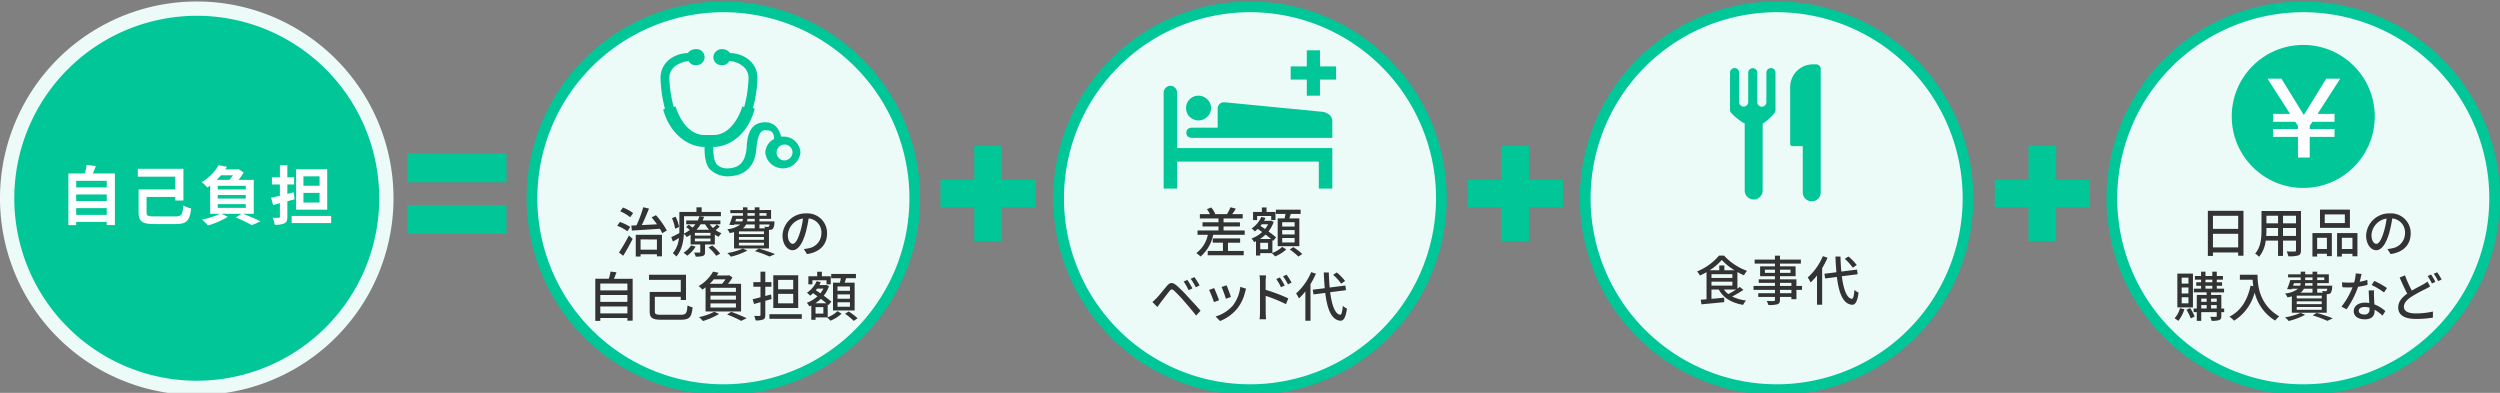 <svg id="レイヤー_1" data-name="レイヤー 1" xmlns="http://www.w3.org/2000/svg" width="700" height="110" viewBox="0 0 700 110"><rect x="0" y="0" width="700" height="110" fill="#808080" stroke="none"/><defs><style>.cls-1{fill:#00c698;}.cls-2{fill:#edfbf8;}.cls-3{fill:#fff;}.cls-4{fill:#333;}</style></defs><circle class="cls-1" cx="55.091" cy="55.509" r="53.091" transform="translate(-23.115 55.213) rotate(-45)"/><path class="cls-2" d="M55.091,4.418A51.091,51.091,0,1,1,4,55.509,51.149,51.149,0,0,1,55.091,4.418m0-4a55.091,55.091,0,1,0,55.09,55.091A55.091,55.091,0,0,0,55.091.418Z"/><circle class="cls-2" cx="202.545" cy="55.509" r="53.591"/><path class="cls-1" d="M202.545,3.418a52.091,52.091,0,1,1-52.09,52.091,52.15,52.15,0,0,1,52.09-52.091m0-3a55.091,55.091,0,1,0,55.091,55.091A55.091,55.091,0,0,0,202.545.418Z"/><circle class="cls-2" cx="350" cy="55.509" r="53.591"/><path class="cls-1" d="M350,3.418a52.091,52.091,0,1,1-52.091,52.091A52.15,52.15,0,0,1,350,3.418m0-3a55.091,55.091,0,1,0,55.091,55.091A55.091,55.091,0,0,0,350,.418Z"/><path class="cls-2" d="M497.455,109.1a53.591,53.591,0,1,1,53.59-53.591A53.652,53.652,0,0,1,497.455,109.1Z"/><path class="cls-1" d="M497.455,3.418a52.091,52.091,0,1,1-52.091,52.091A52.149,52.149,0,0,1,497.455,3.418m0-3a55.091,55.091,0,1,0,55.09,55.091A55.091,55.091,0,0,0,497.455.418Z"/><circle class="cls-2" cx="644.909" cy="55.509" r="53.591"/><path class="cls-1" d="M644.909,3.418a52.091,52.091,0,1,1-52.09,52.091,52.15,52.15,0,0,1,52.09-52.091m0-3A55.091,55.091,0,1,0,700,55.509,55.091,55.091,0,0,0,644.909.418Z"/><path class="cls-3" d="M32.169,48.563V63.021H29.882v-.882H21.33v.9H19.151V48.563H23.76a20.387,20.387,0,0,0,.486-2.359l2.593.288c-.27.72-.558,1.423-.846,2.071ZM21.33,50.615V52.47h8.552V50.615Zm0,3.836v1.854h8.552V54.451Zm8.552,5.707V58.286H21.33v1.872Z"/><path class="cls-3" d="M49.052,60.59c1.8,0,2.052-.45,2.287-3.043a8.138,8.138,0,0,0,2.179.811c-.4,3.439-1.189,4.375-4.412,4.375H43.272c-3.367,0-4.465-.648-4.465-3.223V53.028H49.07V49.463H38.591v-2.2H51.356v8.894H49.07V55.135H41.04v4.339c0,.954.324,1.116,2.25,1.116Z"/><path class="cls-3" d="M68.042,59.87c1.747.667,3.727,1.513,4.9,2.107l-2.412,1.08a35.069,35.069,0,0,0-4.52-2.161l1.585-1.026H61.974l1.837.828a23.453,23.453,0,0,1-5.564,2.431,18.1,18.1,0,0,0-1.675-1.656,20.879,20.879,0,0,0,4.97-1.6h-2.7V51.948c-.252.2-.522.378-.81.576a7.055,7.055,0,0,0-1.585-1.53,13.016,13.016,0,0,0,4.772-4.736l2.323.432c-.145.252-.307.486-.469.739h3.349l.343-.091,1.476.955a16.9,16.9,0,0,1-1.458,2.07h4.267V59.87Zm-6.194-10.8a13.325,13.325,0,0,1-1.188,1.3h3.565a13.894,13.894,0,0,0,1.008-1.3Zm6.968,2.953h-7.85v1.026h7.85Zm0,2.575h-7.85V55.6h7.85Zm-7.85,3.6h7.85V57.151h-7.85Z"/><path class="cls-3" d="M82.476,55.8c-.666.18-1.332.378-2.017.558v4.286c0,1.044-.2,1.566-.792,1.872a5.8,5.8,0,0,1-2.737.4,7.112,7.112,0,0,0-.594-1.944c.7.017,1.458.017,1.693.017.252,0,.342-.09.342-.341V56.9l-1.909.5L75.9,55.351c.7-.144,1.567-.342,2.467-.558V51.642H76.138V49.661h2.233v-3.4h2.088v3.4H82.35v1.981H80.459v2.647l1.765-.451Zm10.245,4.663v2H81.666v-2Zm-1.1-1.764H82.908V47.393h8.715ZM89.48,49.373H84.961V52H89.48Zm0,4.627H84.961v2.719H89.48Z"/><path class="cls-4" d="M175.672,64.749a12.1,12.1,0,0,0-2.864-1.531l.765-1.065a12.393,12.393,0,0,1,2.894,1.4ZM173.317,70.7a49.377,49.377,0,0,0,2.775-4.755l1.051.93c-.781,1.56-1.755,3.33-2.641,4.74Zm3.136-9.87a11.876,11.876,0,0,0-2.79-1.665l.765-1.049a11.576,11.576,0,0,1,2.849,1.545Zm7.214-.569a21.741,21.741,0,0,1,3.045,4.289l-1.29.735c-.165-.36-.39-.78-.645-1.23-2.85.195-5.79.375-7.844.51l-.165-1.41c.435-.014.915-.03,1.44-.06a31.463,31.463,0,0,0,1.9-5.069l1.605.374c-.585,1.515-1.32,3.255-2.009,4.62,1.334-.06,2.789-.135,4.259-.21-.48-.675-1.005-1.365-1.515-1.95Zm-5.655,5.489h7.335v6.03h-1.41V71.2h-4.575v.63h-1.35Zm1.35,1.29v2.865h4.575V67.043Z"/><path class="cls-4" d="M201.532,63.443a7.8,7.8,0,0,1-1.155.975,7.041,7.041,0,0,0,1.65.885,4.61,4.61,0,0,0-.795.99,6.364,6.364,0,0,1-1.08-.6v2.76h-2.745v2.1c0,.615-.12.915-.57,1.095a6.243,6.243,0,0,1-2.055.2,4.269,4.269,0,0,0-.435-1.125c.645.015,1.275.015,1.47,0,.195,0,.255-.045.255-.21V68.453h-2.7v-2.73a11.064,11.064,0,0,1-1.1.645,3.29,3.29,0,0,0-.78-.87c-.12,2.13-.6,4.635-2.115,6.33a5.779,5.779,0,0,0-.989-.93,7.566,7.566,0,0,0,1.71-4.26c-.571.36-1.141.7-1.7,1l-.434-1.245c.585-.255,1.38-.675,2.249-1.125.015-.39.015-.765.015-1.125v-4.8h4.785v-1.29h1.455v1.29h5.385v1.2h-10.32v3.6c0,.39-.015.81-.03,1.245a8.353,8.353,0,0,0,1.635-1c-.315-.284-.7-.585-1.035-.825l.735-.629c.33.224.735.524,1.08.8a7.563,7.563,0,0,0,.8-.931h-2.58v-1.08h3.24a6.223,6.223,0,0,0,.45-1.17l1.305.165a9.162,9.162,0,0,1-.39,1.005h4.965V62.8h-3a6.734,6.734,0,0,0,.945,1.035,9.428,9.428,0,0,0,1.035-.99Zm-12.494.6a12.475,12.475,0,0,0-.886-2.955l1.02-.42a11.332,11.332,0,0,1,.96,2.88Zm5.729,5.01a8.729,8.729,0,0,1-2.355,2.55,5.652,5.652,0,0,0-1.035-.825,6.7,6.7,0,0,0,2.13-2.07Zm4.17-3.855h-4.365v.765h4.365Zm0,1.59h-4.365v.78h4.365Zm-2.76-3.99a9.106,9.106,0,0,1-1.155,1.53h3.525a8.356,8.356,0,0,1-1.125-1.53Zm3.255,5.925a14.95,14.95,0,0,1,2.22,2.3l-1.125.6a12.641,12.641,0,0,0-2.16-2.34Z"/><path class="cls-4" d="M209.257,70.163a20.442,20.442,0,0,1-4.6,1.71,7.282,7.282,0,0,0-1.02-1.02,17.923,17.923,0,0,0,4.38-1.26Zm-3.719-5.175a11.638,11.638,0,0,1-1.23.27,4.44,4.44,0,0,0-.66-1.08,7.011,7.011,0,0,0,3.644-1.335h-1.724l-.075.18-1.29-.075a20.87,20.87,0,0,0,.9-2.534h2.924v-.735h-3.539v-.87h3.539v-.75h1.261v.75h2.04v-.75h1.319v.75H215.9v2.474h-3.255v.7h4.2s-.015.255-.015.406a3.139,3.139,0,0,1-.42,1.664,1.159,1.159,0,0,1-.8.3c-.075,0-.18.016-.3.016v5.2h-9.779Zm.345-3h1.979a2.246,2.246,0,0,0,.151-.7h-1.89Zm8.024,2.805H206.9v.765h7.005Zm0,1.575H206.9v.78h7.005Zm0,1.59H206.9v.78h7.005Zm-4.994-5.115a3.013,3.013,0,0,1-.931,1.095h3.346V62.843Zm2.415-1.56h-2.056a3.541,3.541,0,0,1-.075.7h2.131Zm-2.04-.869h2.04v-.735h-2.04Zm3.194,9.179c1.621.48,3.45,1.095,4.53,1.545l-1.53.7a34.307,34.307,0,0,0-4.109-1.53Zm.165-9.914v.735h1.98v-.735Zm0,3.164v1.095h1.561a3.458,3.458,0,0,0-.2-.465c.42.046.795.06.96.06a.367.367,0,0,0,.315-.105,1.124,1.124,0,0,0,.18-.585Z"/><path class="cls-4" d="M225.067,69.728a8.446,8.446,0,0,0,1.321-.21,4.266,4.266,0,0,0,3.6-4.215,3.928,3.928,0,0,0-3.57-4.139,33.79,33.79,0,0,1-.884,4.169c-.9,3.03-2.131,4.725-3.616,4.725-1.469,0-2.819-1.665-2.819-4.14a6.455,6.455,0,0,1,6.645-6.165,5.5,5.5,0,0,1,5.834,5.61c0,3.105-1.994,5.265-5.624,5.775Zm-1.049-4.71a20.563,20.563,0,0,0,.81-3.825,4.979,4.979,0,0,0-4.23,4.59c0,1.71.765,2.49,1.365,2.49C222.607,68.273,223.328,67.313,224.018,65.018Z"/><path class="cls-4" d="M177.142,78.054V89.783h-1.47v-.75h-7.589v.81h-1.4V78.054h3.779a16.32,16.32,0,0,0,.495-2.011l1.665.2c-.24.63-.48,1.275-.734,1.815Zm-9.059,1.335v1.92h7.589v-1.92Zm0,3.209v1.92h7.589V82.6Zm7.589,5.145V85.808h-7.589v1.935Z"/><path class="cls-4" d="M190.567,88.133c1.545,0,1.77-.39,1.935-2.625a5.963,5.963,0,0,0,1.425.555c-.285,2.73-.825,3.465-3.36,3.465h-5.28c-2.55,0-3.374-.45-3.374-2.325v-5.46h8.7V78.354h-8.895V76.929h10.365v7.079h-1.47v-.9h-7.259v4.08c0,.8.3.945,1.9.945Z"/><path class="cls-4" d="M197.558,80.454c-.285.224-.585.434-.9.644a4.994,4.994,0,0,0-1.035-.99,11.121,11.121,0,0,0,4.035-4.049l1.53.3c-.15.256-.331.511-.5.766h3.241l.224-.076.946.631a10.976,10.976,0,0,1-1.275,1.784H207.5v7.755h-9.944Zm3.779,7.454a19.773,19.773,0,0,1-4.514,1.98,9.435,9.435,0,0,0-1.095-1.095,16.9,16.9,0,0,0,4.274-1.5Zm-1.469-9.7a12.9,12.9,0,0,1-1.155,1.259h3.465a10.05,10.05,0,0,0,.974-1.259Zm6.194,2.369h-7.124v1.14h7.124Zm0,2.19h-7.124V83.9h7.124Zm0,2.19h-7.124v1.155h7.124Zm-1.334,2.355c1.544.555,3.284,1.275,4.334,1.785l-1.53.75a29,29,0,0,0-3.929-1.77Z"/><path class="cls-4" d="M214.282,84.233v3.945c0,.72-.15,1.08-.585,1.275a5.1,5.1,0,0,1-2.13.255,5.126,5.126,0,0,0-.4-1.26c.66.015,1.29.015,1.469.015.211-.015.3-.075.3-.3V84.608c-.645.18-1.245.36-1.815.51l-.375-1.335c.614-.135,1.364-.33,2.19-.54V80.289h-2V79h2v-2.94h1.349V79h1.71v1.29h-1.71v2.594l1.6-.435.165,1.275ZM224.5,87.968v1.29h-9.059v-1.29Zm-1.005-1.725h-6.974V77.079h6.974ZM222.1,78.369h-4.23v2.624h4.23Zm0,3.914h-4.23v2.655h4.23Z"/><path class="cls-4" d="M231.758,88.823a8.028,8.028,0,0,0,2.73-1.695l1.155.7a10.118,10.118,0,0,1-3.121,1.965,12.919,12.919,0,0,0-.914-.915h-3.255v.675h-1.185V85.553c-.18.075-.36.165-.54.24a5.145,5.145,0,0,0-.72-1.005,9.177,9.177,0,0,0,2.985-1.815c-.42-.315-.84-.615-1.23-.885a8.938,8.938,0,0,1-.825.705,6.836,6.836,0,0,0-.9-.825,7.484,7.484,0,0,0,2.73-3.239l1.155.3a7.918,7.918,0,0,1-.405.795h1.695l.21-.059.795.36a8.881,8.881,0,0,1-1.47,2.669c.84.615,1.62,1.215,2.13,1.68l-.81.96-.21-.2Zm-4.275-9.21h-1.14V77.349h2.475V76.088h1.3v1.261h2.49v2.264h-1.185V78.474h-3.945Zm3.9,5.3c-.435-.375-.975-.8-1.545-1.23a9.432,9.432,0,0,1-1.545,1.23Zm-.84,1.08h-2.19V87.8h2.19Zm-1.755-5.19c-.12.165-.24.315-.36.465.405.27.84.555,1.275.855a6.851,6.851,0,0,0,.855-1.32Zm6.39-1.65c.09-.39.179-.839.255-1.245h-2.7V76.7h6.93v1.2h-2.745c-.135.42-.285.855-.419,1.245h2.8v7.785h-6.059V79.148Zm2.8,1.065H234.5v1.215h3.48Zm0,2.205H234.5v1.23h3.48Zm0,2.22H234.5v1.245h3.48Zm-.345,2.565a17.631,17.631,0,0,1,2.49,1.905l-1.08.735a19.888,19.888,0,0,0-2.429-2Z"/><path class="cls-4" d="M628.177,59.019V71.6h-1.485v-.915h-7.064v.975H618.2V59.019Zm-8.549,1.41v3.659h7.064V60.429Zm7.064,8.849v-3.81h-7.064v3.81Z"/><path class="cls-4" d="M644.271,70.073c0,.81-.194,1.23-.734,1.44a8.211,8.211,0,0,1-2.805.24,5.806,5.806,0,0,0-.464-1.35c.96.045,1.949.03,2.234.03s.375-.09.375-.375V67.373h-3.63v4.29h-1.394v-4.29H634.4a8.6,8.6,0,0,1-1.875,4.545A4.632,4.632,0,0,0,631.433,71c1.634-1.815,1.785-4.47,1.785-6.585V59.079h11.053Zm-6.418-4.02v-2.22H634.6v.6c0,.51-.016,1.065-.061,1.62ZM634.6,60.414v2.114h3.255V60.414Zm8.279,0h-3.63v2.114h3.63Zm0,5.639v-2.22h-3.63v2.22Z"/><path class="cls-4" d="M647.482,65.258h5.43v6.465h-1.38v-.675H648.8v.78h-1.32Zm1.32,1.335v3.12h2.73v-3.12Zm9.179-2.79H649.6V58.688h8.383Zm-1.424-3.78h-5.625v2.445h5.625Zm3.525,5.235v6.5h-1.395v-.7h-2.97v.78h-1.335v-6.57Zm-1.395,4.455v-3.12h-2.97v3.12Z"/><path class="cls-4" d="M668.482,69.728a8.426,8.426,0,0,0,1.321-.21,4.266,4.266,0,0,0,3.6-4.215,3.928,3.928,0,0,0-3.57-4.139,33.8,33.8,0,0,1-.885,4.169c-.9,3.03-2.13,4.725-3.614,4.725s-2.82-1.665-2.82-4.14a6.455,6.455,0,0,1,6.644-6.165,5.5,5.5,0,0,1,5.835,5.61c0,3.105-2,5.265-5.625,5.775Zm-1.049-4.71a20.483,20.483,0,0,0,.809-3.825,4.978,4.978,0,0,0-4.229,4.59c0,1.71.764,2.49,1.365,2.49C666.022,68.273,666.742,67.313,667.433,65.018Z"/><path class="cls-4" d="M611.624,86.588a9.693,9.693,0,0,1-1.694,3.255,8.738,8.738,0,0,0-1.051-.72,6.706,6.706,0,0,0,1.516-2.835Zm2.4-.525h-4.365V76.614h4.365Zm-1.259-8.31h-1.891v1.665h1.891Zm0,2.73h-1.891v1.695h1.891Zm0,2.746h-1.891v1.709h1.891Zm.494,3.044a13.825,13.825,0,0,1,1.245,2.355l-1.1.525a12.51,12.51,0,0,0-1.2-2.43Zm9.51,1.125h-.795v1.08c0,.615-.135.945-.57,1.14a6.256,6.256,0,0,1-2.175.2,4.137,4.137,0,0,0-.375-1.125c.69.03,1.38.03,1.575.015.21,0,.255-.06.255-.24V87.4h-4.335v2.445H615.1V87.4h-.885v-1.02h.885v-3.8h2.76v-.72h-3.585V80.829H616.3v-.8h-1.35v-.99h1.35v-.734h-1.725V77.273H616.3V76.059h1.23v1.214h1.92V76.059H620.7v1.214h1.725v1.036H620.7v.734h1.485v.99H620.7v.8h2.04v1.034h-3.645v.72h2.88v3.8h.795Zm-6.42-3.78V84.5h1.515v-.885Zm0,2.76h1.515v-.96h-1.515Zm1.185-7.335h1.92v-.734h-1.92Zm0,1.786h1.92v-.8h-1.92Zm1.56,2.789V84.5h1.59v-.885Zm1.59,2.76v-.96h-1.59v.96Z"/><path class="cls-4" d="M632.114,76.929c0,2.715.345,8.279,6.06,11.654a7.008,7.008,0,0,0-1.125,1.185,12.728,12.728,0,0,1-5.745-7.874,13.23,13.23,0,0,1-5.76,7.9,10.669,10.669,0,0,0-1.29-1.125c3.225-1.665,5.04-4.62,5.91-8.685l.765.136a16.592,16.592,0,0,1-.195-1.786h-3.57V76.929Z"/><path class="cls-4" d="M645.434,88.163a20.451,20.451,0,0,1-4.605,1.71,7.282,7.282,0,0,0-1.02-1.02,17.9,17.9,0,0,0,4.379-1.26Zm-3.72-5.175a11.638,11.638,0,0,1-1.23.27,4.44,4.44,0,0,0-.66-1.08,7.019,7.019,0,0,0,3.645-1.335h-1.725l-.075.18-1.29-.075a20.87,20.87,0,0,0,.9-2.534H644.2v-.735h-3.54v-.87h3.54v-.75h1.26v.75h2.04v-.75h1.319v.75h3.255v2.474h-3.255v.7h4.2s-.014.255-.014.406a3.158,3.158,0,0,1-.42,1.664,1.159,1.159,0,0,1-.8.3c-.075,0-.181.016-.3.016v5.2h-9.779Zm.345-3h1.98a2.243,2.243,0,0,0,.149-.7H642.3Zm8.025,2.805h-7v.765h7Zm0,1.575h-7v.78h7Zm0,1.59h-7v.78h7Zm-4.995-5.115a3,3,0,0,1-.93,1.095H647.5V80.843Zm2.415-1.56h-2.055a3.616,3.616,0,0,1-.075.7h2.13Zm-2.04-.869h2.04v-.735h-2.04Zm3.194,9.179c1.62.48,3.45,1.095,4.53,1.545l-1.53.7a34.373,34.373,0,0,0-4.109-1.53Zm.165-9.914v.735H650.8v-.735Zm0,3.164v1.095h1.561a3.333,3.333,0,0,0-.2-.465c.42.046.795.06.96.06a.37.37,0,0,0,.316-.105,1.134,1.134,0,0,0,.18-.585Z"/><path class="cls-4" d="M662.91,79.764a22.571,22.571,0,0,1-2.64.525,26.069,26.069,0,0,1-3.225,6.314l-1.44-.735a21.571,21.571,0,0,0,3.105-5.414c-.36.014-.705.029-1.065.029-.57,0-1.185-.015-1.785-.06l-.105-1.38c.585.061,1.29.09,1.89.09.5,0,1-.014,1.53-.06a11.831,11.831,0,0,0,.434-2.519l1.636.15c-.12.509-.315,1.335-.54,2.174a15.664,15.664,0,0,0,2.159-.509Zm1.829,1.545a16.876,16.876,0,0,0-.014,1.739c.014.48.059,1.335.105,2.175A9.869,9.869,0,0,1,667.9,87.1l-.795,1.275a11.882,11.882,0,0,0-2.219-1.65v.405c0,1.26-.765,2.28-2.715,2.28-1.725,0-3.12-.735-3.12-2.28,0-1.395,1.259-2.385,3.105-2.385a6.73,6.73,0,0,1,1.244.105c-.059-1.17-.134-2.565-.165-3.539Zm-1.29,4.829a5,5,0,0,0-1.364-.18c-.99,0-1.635.435-1.635,1.035,0,.63.51,1.065,1.529,1.065a1.29,1.29,0,0,0,1.486-1.4C663.465,86.513,663.465,86.348,663.449,86.138Zm4.066-4.26a19.048,19.048,0,0,0-3.465-2.069l.75-1.156a24.537,24.537,0,0,1,3.554,1.995Z"/><path class="cls-4" d="M680.445,80.213c-.39.241-.8.451-1.275.705a38.38,38.38,0,0,0-3.93,2.145c-1.32.855-2.144,1.77-2.144,2.85,0,1.17,1.109,1.845,3.329,1.845a22.18,22.18,0,0,0,4.8-.525l-.015,1.695a27.965,27.965,0,0,1-4.725.375c-2.865,0-4.98-.84-4.98-3.21,0-1.575,1-2.805,2.52-3.885-.69-1.245-1.44-2.91-2.115-4.5l1.486-.614a32.308,32.308,0,0,0,1.919,4.274c1.215-.72,2.43-1.32,3.195-1.755a6.992,6.992,0,0,0,1.185-.78Zm.27-3.344a20.542,20.542,0,0,1,1.2,2.069l-.976.436a18.176,18.176,0,0,0-1.2-2.1Zm1.695-.63a17.777,17.777,0,0,1,1.245,2.039l-.975.435a14.2,14.2,0,0,0-1.23-2.069Z"/><path class="cls-4" d="M348.512,64.523v1.23h-8.82a10.737,10.737,0,0,1-3.54,6.075,8.552,8.552,0,0,0-1.185-.975,8.458,8.458,0,0,0,3.225-5.1h-2.88v-1.23h5.865V63.414h-4.47V62.243h4.47V61.164h-5.22V59.949h2.835a8.43,8.43,0,0,0-.855-1.381l1.2-.48a6.988,6.988,0,0,1,1.125,1.786l-.165.075h3.51l-.045-.015a11.429,11.429,0,0,0,.975-1.9l1.5.389a16.8,16.8,0,0,1-1.02,1.531h2.94v1.215H342.6v1.079h4.589v1.171H342.6v1.109Zm-4.68,5.73h4.41v1.23h-10.08v-1.23h4.26v-2.3h-2.85V66.743h7.665v1.215h-3.405Z"/><path class="cls-4" d="M356.267,70.823A8.018,8.018,0,0,0,359,69.128l1.155.7a10.113,10.113,0,0,1-3.12,1.965c-.225-.255-.63-.66-.915-.915h-3.255v.675h-1.185V67.553c-.18.075-.36.165-.54.24a5.145,5.145,0,0,0-.72-1.005,9.177,9.177,0,0,0,2.985-1.815c-.42-.315-.84-.615-1.23-.885a8.938,8.938,0,0,1-.825.705,6.836,6.836,0,0,0-.9-.825,7.484,7.484,0,0,0,2.73-3.239l1.155.3a7.918,7.918,0,0,1-.4.8h1.695l.21-.059.8.36a8.86,8.86,0,0,1-1.47,2.669c.84.615,1.62,1.215,2.13,1.68l-.81.96-.21-.2Zm-4.275-9.21h-1.14V59.349h2.475V58.088h1.305v1.261h2.49v2.264h-1.185V60.474h-3.945Zm3.9,5.3c-.435-.375-.975-.8-1.545-1.23a9.432,9.432,0,0,1-1.545,1.23Zm-.84,1.08h-2.19V69.8h2.19ZM353.3,62.8c-.12.165-.24.315-.36.465.4.27.84.555,1.275.855a6.851,6.851,0,0,0,.855-1.32Zm6.39-1.65c.09-.39.18-.839.255-1.245h-2.7V58.7h6.93v1.2h-2.745c-.135.42-.285.855-.42,1.245h2.805v7.785h-6.06V61.148Zm2.805,1.065h-3.48v1.215h3.48Zm0,2.205h-3.48v1.23h3.48Zm0,2.22h-3.48v1.245h3.48Zm-.346,2.565a17.644,17.644,0,0,1,2.491,1.905l-1.08.735a19.9,19.9,0,0,0-2.43-2Z"/><path class="cls-4" d="M323.814,83.5c.69-.7,1.935-2.28,2.925-3.45.84-.989,1.545-1.094,2.685-.134a34.911,34.911,0,0,1,3.09,3.074c1,1.08,2.565,2.745,3.645,4.02l-1.245,1.35c-1-1.29-2.37-2.88-3.3-3.96a40.15,40.15,0,0,0-2.865-3.015c-.57-.48-.81-.48-1.275.105-.675.825-1.86,2.4-2.5,3.225-.315.435-.66.915-.9,1.26l-1.4-1.41C323.079,84.218,323.379,83.918,323.814,83.5Zm10.065-2.745-1.08.48a16.383,16.383,0,0,0-1.38-2.415l1.05-.449C332.859,78.954,333.534,80.063,333.879,80.753Zm2.01-.825-1.065.51a15.319,15.319,0,0,0-1.44-2.37l1.05-.48A20.807,20.807,0,0,1,335.889,79.928Z"/><path class="cls-4" d="M341.334,84.068l-1.424.525a30.633,30.633,0,0,0-1.366-3.42l1.411-.509C340.3,81.354,341.049,83.258,341.334,84.068Zm7.59-3.225a8.329,8.329,0,0,0-.285.9,12.067,12.067,0,0,1-2.1,4.515,11.75,11.75,0,0,1-4.935,3.63l-1.245-1.275a10.217,10.217,0,0,0,4.92-3.165,10.411,10.411,0,0,0,2-5.13Zm-4.275,2.3-1.41.51a27.349,27.349,0,0,0-1.2-3.3l1.409-.466C343.719,80.513,344.454,82.479,344.649,83.138Z"/><path class="cls-4" d="M354.384,81.144a48.6,48.6,0,0,1,6.345,2.4l-.66,1.62a41.917,41.917,0,0,0-5.685-2.325l.015,4.635c0,.465.045,1.365.105,1.92h-1.83a15.694,15.694,0,0,0,.12-1.92V78.8a10.585,10.585,0,0,0-.135-1.68H354.5c-.045.5-.12,1.14-.12,1.68Zm4.29-.721a13.706,13.706,0,0,0-1.32-2.3l1-.435a18.493,18.493,0,0,1,1.365,2.265Zm1.95-.8a14.99,14.99,0,0,0-1.38-2.25l1-.464a18.684,18.684,0,0,1,1.395,2.219Z"/><path class="cls-4" d="M368.454,76.628a22.36,22.36,0,0,1-1.515,2.911V89.8H365.5v-8.2a15.225,15.225,0,0,1-1.8,1.965,8.091,8.091,0,0,0-.8-1.4,16.476,16.476,0,0,0,4.23-5.97Zm3.99,5.19c.48,3.675,1.38,6.15,2.805,6.315.375.015.6-.81.735-2.5a4.279,4.279,0,0,0,1.155.765c-.345,2.715-1.035,3.45-1.83,3.405-2.505-.21-3.675-3.18-4.245-7.785l-3.285.42-.21-1.32,3.36-.42q-.18-2.046-.27-4.409h1.41c.045,1.5.12,2.924.24,4.215l4.395-.556.18,1.306Zm3.075-2.4a14.4,14.4,0,0,0-2.25-2.475l1.035-.659a14.371,14.371,0,0,1,2.325,2.4Z"/><path class="cls-4" d="M488.152,81.161A27.758,27.758,0,0,1,485,83.021a12.3,12.3,0,0,0,3.915,1.125,4.6,4.6,0,0,0-.84,1.214c-3.225-.555-5.5-1.92-6.81-4.29h-2.055v2.61c1.125-.105,2.355-.21,3.555-.33l.015,1.245c-2.28.24-4.679.465-6.375.615l-.195-1.29c.48-.03,1.02-.075,1.62-.12V76.2a19.357,19.357,0,0,1-1.845.945A5.976,5.976,0,0,0,475.179,76a15.661,15.661,0,0,0,6.149-4.439h1.4a16.266,16.266,0,0,0,6.435,4.274,9.7,9.7,0,0,0-.87,1.246c-.585-.255-1.2-.57-1.815-.915v4.649c.24-.165.45-.33.645-.48Zm-2.5-5.491a16.563,16.563,0,0,1-3.554-2.879,15.332,15.332,0,0,1-3.405,2.879H481.4V74.321h1.425V75.67Zm-6.434,2.145h5.849V76.781h-5.849Zm0,2.161h5.849v-1.11h-5.849Zm3.465,1.094a6.26,6.26,0,0,0,1.245,1.275A24.624,24.624,0,0,0,486.1,81.07Z"/><path class="cls-4" d="M504.562,81.161H503v2.624h-1.409V83.14h-3.2v.78c0,.765-.195,1.08-.7,1.275a8.826,8.826,0,0,1-2.549.2,4.378,4.378,0,0,0-.48-1.125c.824.03,1.725.03,1.965.015.269-.015.359-.09.359-.344v-.8h-4.679V82.09h4.679v-.929h-6v-1.1h6V79.21h-4.545v-.989h4.545v-.886h-4.154V74.576h4.154v-.765H491.3V72.686h5.684v-1.1h1.41v1.1h5.85v1.125H498.4v.765h4.366v2.759H498.4v.886H503v1.844h1.56Zm-7.575-4.755v-.9h-2.819v.9Zm1.41-.9v.9h2.956v-.9Zm0,4.559h3.2V79.21h-3.2Zm3.2,1.1h-3.2v.929h3.2Z"/><path class="cls-4" d="M511.719,72.161a22.479,22.479,0,0,1-1.516,2.91V85.33h-1.439v-8.2a15.23,15.23,0,0,1-1.8,1.965,8.333,8.333,0,0,0-.8-1.4,16.473,16.473,0,0,0,4.229-5.969Zm3.989,5.19c.48,3.674,1.38,6.149,2.805,6.315.375.014.6-.811.735-2.5a4.3,4.3,0,0,0,1.155.764c-.345,2.715-1.035,3.45-1.83,3.405-2.5-.21-3.675-3.18-4.245-7.785l-3.285.42-.21-1.319,3.36-.42q-.18-2.047-.27-4.41h1.41c.045,1.5.12,2.925.24,4.215l4.395-.555.179,1.305Zm3.075-2.4a14.358,14.358,0,0,0-2.25-2.475l1.035-.66a14.371,14.371,0,0,1,2.325,2.4Z"/><path class="cls-1" d="M199,47.593a7.175,7.175,0,0,0,4.436,1.783c6.651,0,8.132-4.457,8.372-8.01.493-5.13,1.971-4.9,2.719-4.9,1.718,0,2.211.89,2.211,2.445a4.536,4.536,0,0,0-2.464,3.781,4.95,4.95,0,0,0,9.85,0,4.714,4.714,0,0,0-4.92-4.443h-.493c-.492-2.012-1.733-4.012-4.437-4.012-3.947,0-4.92,3.119-5.172,6.457-.24,4.671-1.974,6.455-5.666,6.455a3.993,3.993,0,0,1-2.466-.891c-1.478-1.11-1.225-5.119-1.225-5.119,4.917,0,9.849-4.011,11.571-10.683l-.5-.217a32.751,32.751,0,0,0,1.241-8.02,6.474,6.474,0,0,0-2.467-5.564,8.578,8.578,0,0,0-5.172-1.784,2.657,2.657,0,0,0-2.211-1.107,2.36,2.36,0,0,0-2.466,2.229,2.226,2.226,0,0,0,2.466,2.228,1.942,1.942,0,0,0,1.958-1.121,6.284,6.284,0,0,1,3.7,1.338,4.134,4.134,0,0,1,1.721,3.781,35.1,35.1,0,0,1-1.225,7.792l-.5-.217c-.745,2.446-3.211,8.01-8.128,8.01H197.28c-4.932,0-7.383-5.564-8.131-8.01l-.493.217a35.157,35.157,0,0,1-1.225-7.792,4.14,4.14,0,0,1,1.718-3.781,7.41,7.41,0,0,1,3.695-1.338,1.97,1.97,0,0,0,1.97,1.121,2.24,2.24,0,1,0,0-4.457A2.664,2.664,0,0,0,192.6,14.87a8.573,8.573,0,0,0-5.17,1.784,6.443,6.443,0,0,0-2.466,5.564,36.775,36.775,0,0,0,1.225,8.237l-.493.217c1.734,6.455,6.651,10.466,11.583,10.466,0,0-.24,4.9,1.722,6.455Zm20.444-2.674a2.234,2.234,0,1,1,2.466-2.228,2.36,2.36,0,0,1-2.466,2.228Zm0,0"/><path class="cls-1" d="M369.266,45.241v7.564h3.782V41.458H329.6v-15.5a1.924,1.924,0,0,0-.554-1.338,1.791,1.791,0,0,0-2.675,0,1.926,1.926,0,0,0-.553,1.338V52.805H329.6V45.241Zm0,0"/><path class="cls-1" d="M335.55,33.71a3.484,3.484,0,0,0,2.491-1.015,3.347,3.347,0,0,0,0-4.889,3.487,3.487,0,0,0-2.491-1.014,3.459,3.459,0,0,0,0,6.918Zm0,0"/><path class="cls-1" d="M373.048,38.6V33.986a2.288,2.288,0,0,0-.784-1.8,3.8,3.8,0,0,0-1.983-.877l-27.4-2.675H342.7a1.733,1.733,0,0,0-1.752,1.753V35.74h-7.011q-1.752,0-1.753,1.429t1.753,1.43Zm0,0"/><rect class="cls-1" x="272.803" y="40.886" width="7.737" height="26.667"/><rect class="cls-1" x="263.338" y="50.351" width="26.667" height="7.737"/><rect class="cls-1" x="114.044" y="57.4" width="27.778" height="8.059"/><rect class="cls-1" x="114.044" y="42.98" width="27.778" height="8.059"/><rect class="cls-1" x="365.901" y="14.085" width="3.686" height="12.705"/><rect class="cls-1" x="361.392" y="18.594" width="12.705" height="3.686"/><rect class="cls-1" x="420.398" y="40.886" width="7.737" height="26.667"/><rect class="cls-1" x="410.933" y="50.351" width="26.667" height="7.737"/><rect class="cls-1" x="567.993" y="40.886" width="7.737" height="26.667"/><rect class="cls-1" x="558.528" y="50.351" width="26.667" height="7.737"/><path class="cls-1" d="M488.518,34.57V53.39a2.514,2.514,0,0,0,5.027,0V34.57c.755-.263,3.59-2.789,3.59-3.6V20.329a1.287,1.287,0,0,0-1.272-1.272,1.293,1.293,0,0,0-1.275,1.272v8.276a1.272,1.272,0,0,1-2.544,0V20.329a1.274,1.274,0,0,0-2.547,0v8.276a1.273,1.273,0,0,1-2.545,0V20.329a1.273,1.273,0,0,0-2.546,0V30.97c0,.811,3.355,3.335,4.112,3.6Zm0,0"/><path class="cls-1" d="M491.065,55.934l-.034,0-.032,0Zm0,0"/><path class="cls-1" d="M501.884,40.926h2.889V53.912a2.514,2.514,0,0,0,5.027,0V19.284a1.287,1.287,0,0,0-1.272-1.272h-.915a6.385,6.385,0,0,0-6.366,6.366v15.91a.649.649,0,0,0,.637.638Zm0,0"/><circle class="cls-1" cx="644.909" cy="32.602" r="20.023"/><path class="cls-3" d="M653.665,36.115v2.212h-6.943V44.1h-3.3V38.327h-6.943V36.115h6.943v-.868l-.756-1.148h-6.187V31.887h4.759l-6.356-9.856h3.92L645.069,32.2l6.272-10.164h3.92l-6.356,9.856h4.76V34.1h-6.187l-.756,1.148v.868Z"/></svg>